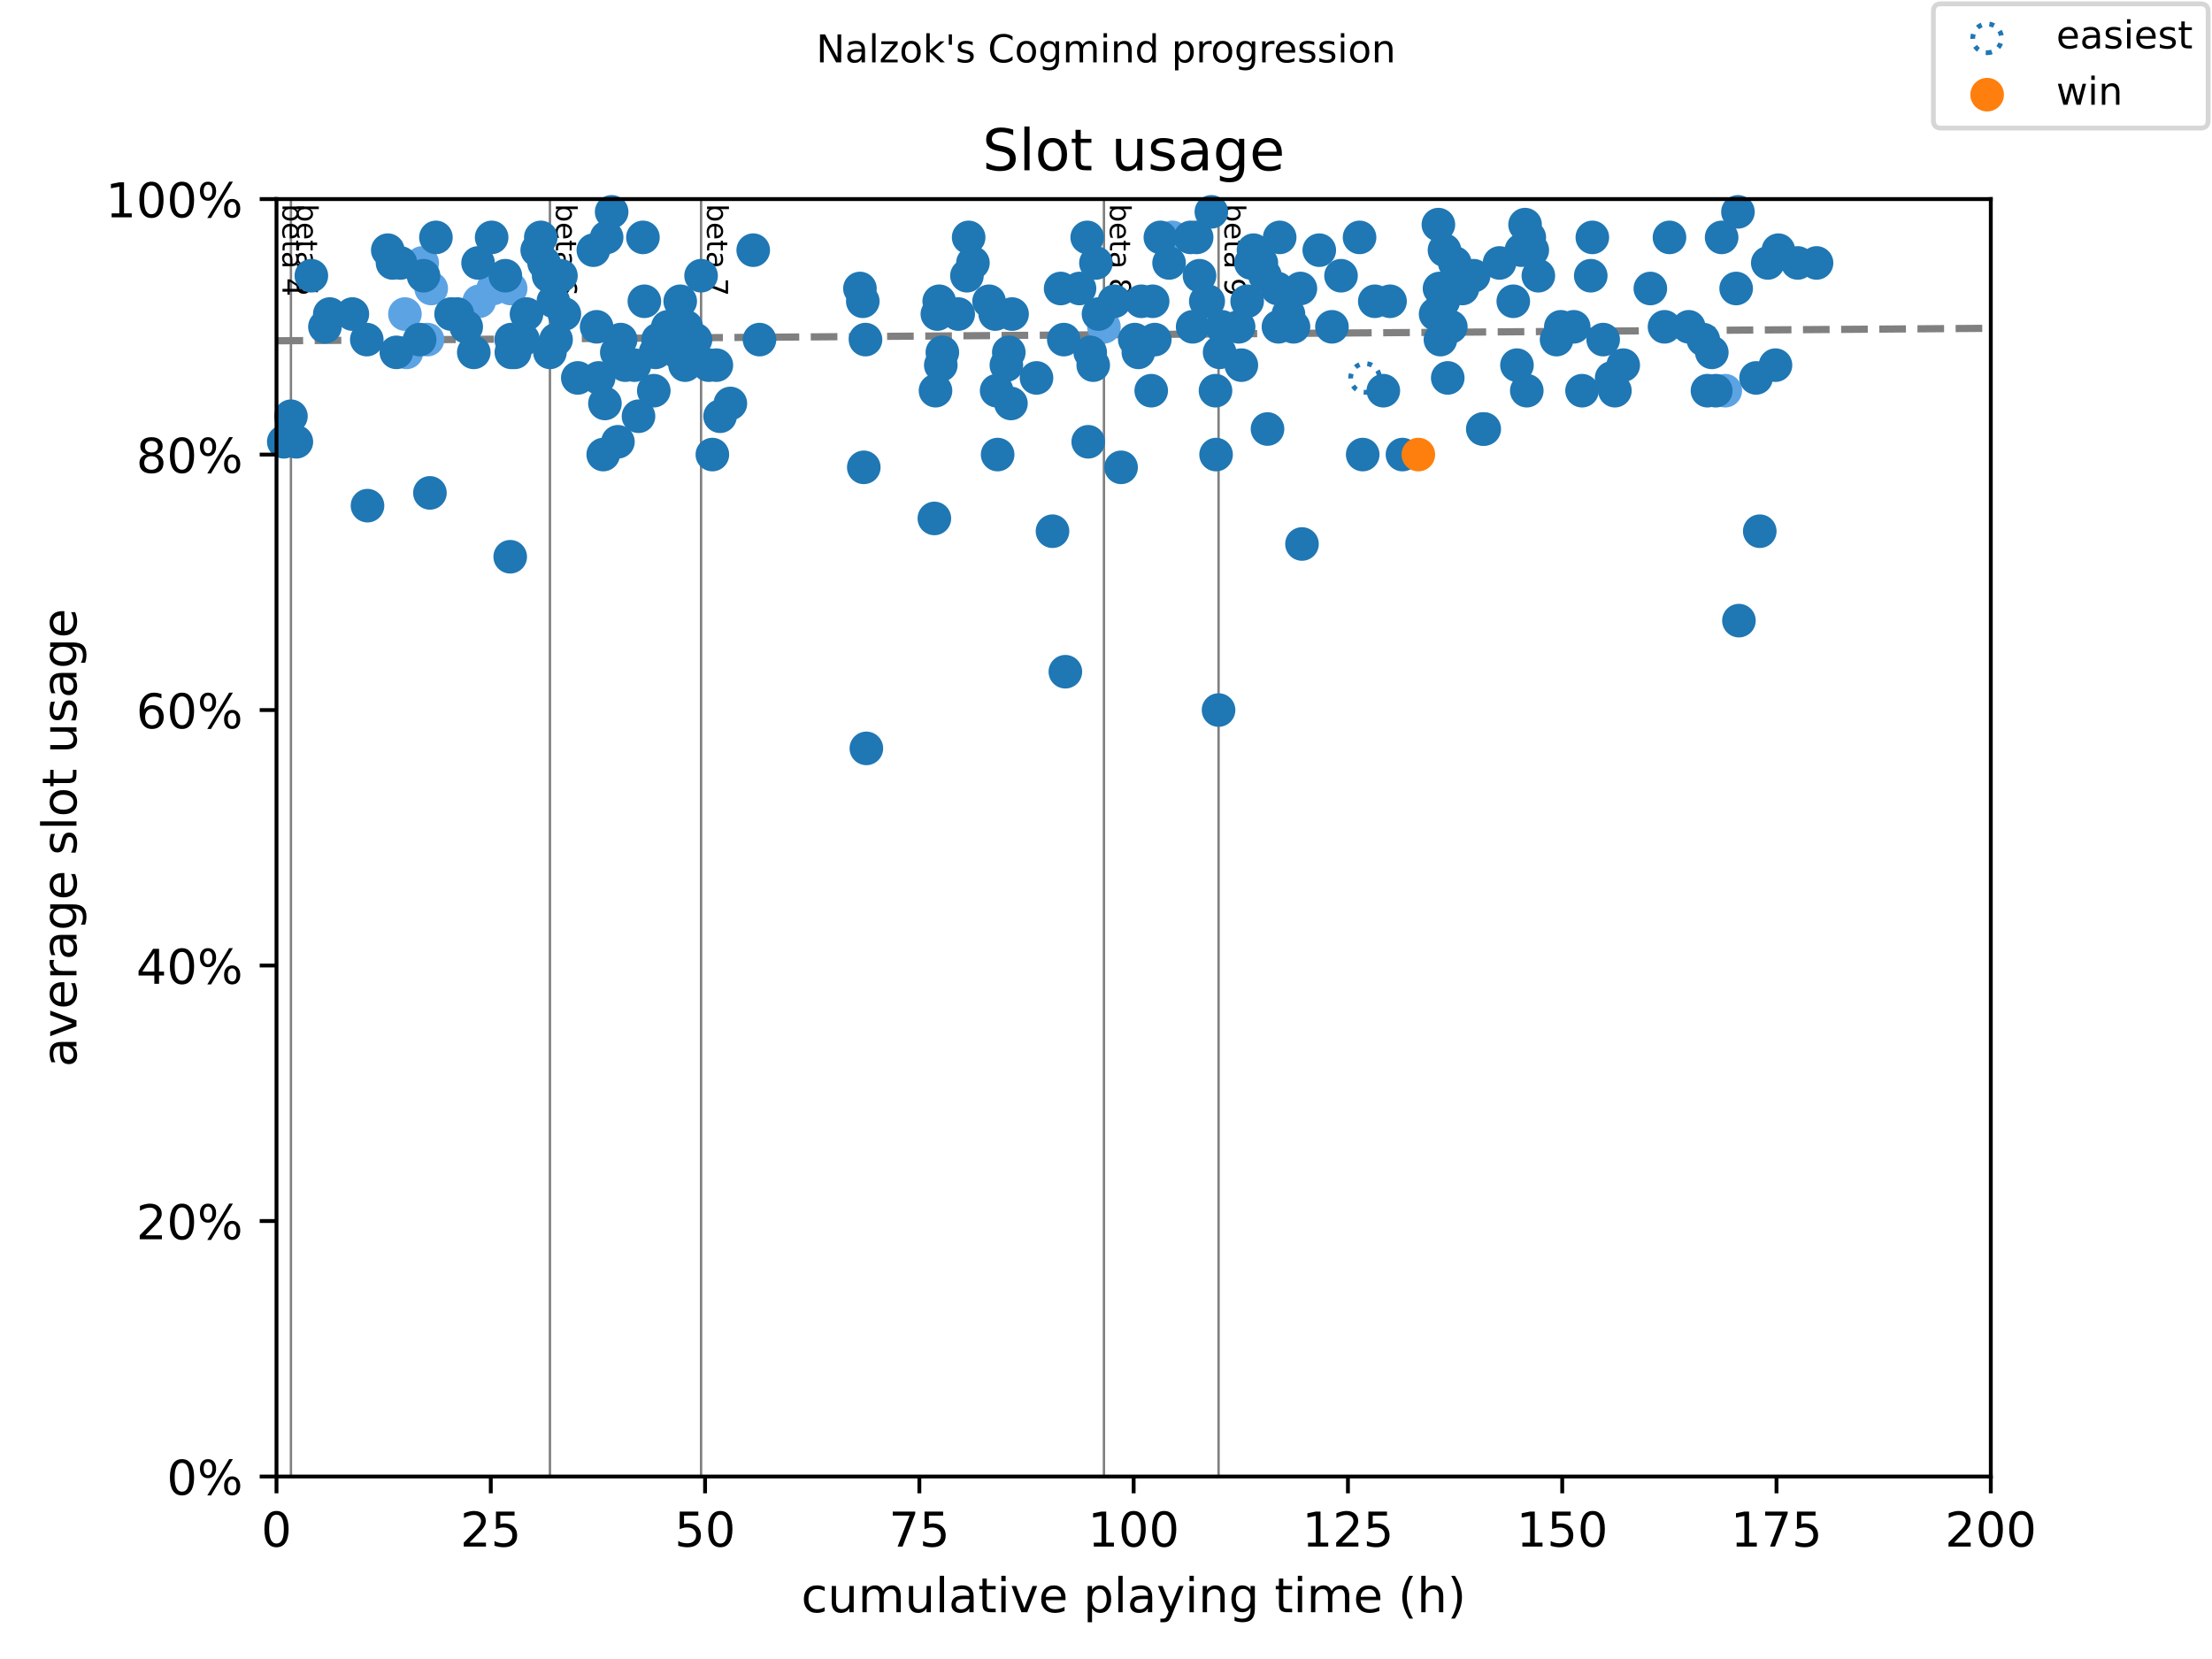 <?xml version="1.0" encoding="utf-8" standalone="no"?>
<!DOCTYPE svg PUBLIC "-//W3C//DTD SVG 1.1//EN"
  "http://www.w3.org/Graphics/SVG/1.1/DTD/svg11.dtd">
<!-- Created with matplotlib (https://matplotlib.org/) -->
<svg height="345.6pt" version="1.1" viewBox="0 0 460.8 345.6" width="460.8pt" xmlns="http://www.w3.org/2000/svg" xmlns:xlink="http://www.w3.org/1999/xlink">
 <defs>
  <style type="text/css">
*{stroke-linecap:butt;stroke-linejoin:round;}
  </style>
 </defs>
 <g id="figure_1">
  <g id="patch_1">
   <path d="M 0 345.6 
L 460.8 345.6 
L 460.8 0 
L 0 0 
z
" style="fill:#ffffff;"/>
  </g>
  <g id="axes_1">
   <g id="patch_2">
    <path d="M 57.6 307.584 
L 414.72 307.584 
L 414.72 41.472 
L 57.6 41.472 
z
" style="fill:#ffffff;"/>
   </g>
   <g id="line2d_1">
    <path clip-path="url(#p7ea31bd6dd)" d="M 57.6 70.995 
L 414.72 68.389 
" style="fill:none;stroke:#808080;stroke-dasharray:5.55,2.4;stroke-dashoffset:0;stroke-width:1.5;"/>
   </g>
   <g id="line2d_2">
    <path clip-path="url(#p7ea31bd6dd)" d="M 60.606 307.584 
L 60.606 41.472 
" style="fill:none;stroke:#808080;stroke-linecap:square;stroke-width:0.5;"/>
   </g>
   <g id="line2d_3">
    <path clip-path="url(#p7ea31bd6dd)" d="M 114.561 307.584 
L 114.561 41.472 
" style="fill:none;stroke:#808080;stroke-linecap:square;stroke-width:0.5;"/>
   </g>
   <g id="line2d_4">
    <path clip-path="url(#p7ea31bd6dd)" d="M 146.047 307.584 
L 146.047 41.472 
" style="fill:none;stroke:#808080;stroke-linecap:square;stroke-width:0.5;"/>
   </g>
   <g id="line2d_5">
    <path clip-path="url(#p7ea31bd6dd)" d="M 229.97 307.584 
L 229.97 41.472 
" style="fill:none;stroke:#808080;stroke-linecap:square;stroke-width:0.5;"/>
   </g>
   <g id="line2d_6">
    <path clip-path="url(#p7ea31bd6dd)" d="M 253.848 307.584 
L 253.848 41.472 
" style="fill:none;stroke:#808080;stroke-linecap:square;stroke-width:0.5;"/>
   </g>
   <g id="text_1">
    <!-- beta 4 -->
    <defs>
     <path d="M 48.688 27.297 
Q 48.688 37.203 44.609 42.844 
Q 40.531 48.484 33.406 48.484 
Q 26.266 48.484 22.188 42.844 
Q 18.109 37.203 18.109 27.297 
Q 18.109 17.391 22.188 11.75 
Q 26.266 6.109 33.406 6.109 
Q 40.531 6.109 44.609 11.75 
Q 48.688 17.391 48.688 27.297 
z
M 18.109 46.391 
Q 20.953 51.266 25.266 53.625 
Q 29.594 56 35.594 56 
Q 45.562 56 51.781 48.094 
Q 58.016 40.188 58.016 27.297 
Q 58.016 14.406 51.781 6.484 
Q 45.562 -1.422 35.594 -1.422 
Q 29.594 -1.422 25.266 0.953 
Q 20.953 3.328 18.109 8.203 
L 18.109 0 
L 9.078 0 
L 9.078 75.984 
L 18.109 75.984 
z
" id="DejaVuSans-98"/>
     <path d="M 56.203 29.594 
L 56.203 25.203 
L 14.891 25.203 
Q 15.484 15.922 20.484 11.062 
Q 25.484 6.203 34.422 6.203 
Q 39.594 6.203 44.453 7.469 
Q 49.312 8.734 54.109 11.281 
L 54.109 2.781 
Q 49.266 0.734 44.188 -0.344 
Q 39.109 -1.422 33.891 -1.422 
Q 20.797 -1.422 13.156 6.188 
Q 5.516 13.812 5.516 26.812 
Q 5.516 40.234 12.766 48.109 
Q 20.016 56 32.328 56 
Q 43.359 56 49.781 48.891 
Q 56.203 41.797 56.203 29.594 
z
M 47.219 32.234 
Q 47.125 39.594 43.094 43.984 
Q 39.062 48.391 32.422 48.391 
Q 24.906 48.391 20.391 44.141 
Q 15.875 39.891 15.188 32.172 
z
" id="DejaVuSans-101"/>
     <path d="M 18.312 70.219 
L 18.312 54.688 
L 36.812 54.688 
L 36.812 47.703 
L 18.312 47.703 
L 18.312 18.016 
Q 18.312 11.328 20.141 9.422 
Q 21.969 7.516 27.594 7.516 
L 36.812 7.516 
L 36.812 0 
L 27.594 0 
Q 17.188 0 13.234 3.875 
Q 9.281 7.766 9.281 18.016 
L 9.281 47.703 
L 2.688 47.703 
L 2.688 54.688 
L 9.281 54.688 
L 9.281 70.219 
z
" id="DejaVuSans-116"/>
     <path d="M 34.281 27.484 
Q 23.391 27.484 19.188 25 
Q 14.984 22.516 14.984 16.5 
Q 14.984 11.719 18.141 8.906 
Q 21.297 6.109 26.703 6.109 
Q 34.188 6.109 38.703 11.406 
Q 43.219 16.703 43.219 25.484 
L 43.219 27.484 
z
M 52.203 31.203 
L 52.203 0 
L 43.219 0 
L 43.219 8.297 
Q 40.141 3.328 35.547 0.953 
Q 30.953 -1.422 24.312 -1.422 
Q 15.922 -1.422 10.953 3.297 
Q 6 8.016 6 15.922 
Q 6 25.141 12.172 29.828 
Q 18.359 34.516 30.609 34.516 
L 43.219 34.516 
L 43.219 35.406 
Q 43.219 41.609 39.141 45 
Q 35.062 48.391 27.688 48.391 
Q 23 48.391 18.547 47.266 
Q 14.109 46.141 10.016 43.891 
L 10.016 52.203 
Q 14.938 54.109 19.578 55.047 
Q 24.219 56 28.609 56 
Q 40.484 56 46.344 49.844 
Q 52.203 43.703 52.203 31.203 
z
" id="DejaVuSans-97"/>
     <path id="DejaVuSans-32"/>
     <path d="M 37.797 64.312 
L 12.891 25.391 
L 37.797 25.391 
z
M 35.203 72.906 
L 47.609 72.906 
L 47.609 25.391 
L 58.016 25.391 
L 58.016 17.188 
L 47.609 17.188 
L 47.609 0 
L 37.797 0 
L 37.797 17.188 
L 4.891 17.188 
L 4.891 26.703 
z
" id="DejaVuSans-52"/>
    </defs>
    <g transform="translate(58.848 42.472)rotate(-270)scale(0.06 -0.06)">
     <use xlink:href="#DejaVuSans-98"/>
     <use x="63.477" xlink:href="#DejaVuSans-101"/>
     <use x="125" xlink:href="#DejaVuSans-116"/>
     <use x="164.209" xlink:href="#DejaVuSans-97"/>
     <use x="225.488" xlink:href="#DejaVuSans-32"/>
     <use x="257.275" xlink:href="#DejaVuSans-52"/>
    </g>
   </g>
   <g id="text_2">
    <!-- beta 5 -->
    <defs>
     <path d="M 10.797 72.906 
L 49.516 72.906 
L 49.516 64.594 
L 19.828 64.594 
L 19.828 46.734 
Q 21.969 47.469 24.109 47.828 
Q 26.266 48.188 28.422 48.188 
Q 40.625 48.188 47.75 41.5 
Q 54.891 34.812 54.891 23.391 
Q 54.891 11.625 47.562 5.094 
Q 40.234 -1.422 26.906 -1.422 
Q 22.312 -1.422 17.547 -0.641 
Q 12.797 0.141 7.719 1.703 
L 7.719 11.625 
Q 12.109 9.234 16.797 8.062 
Q 21.484 6.891 26.703 6.891 
Q 35.156 6.891 40.078 11.328 
Q 45.016 15.766 45.016 23.391 
Q 45.016 31 40.078 35.438 
Q 35.156 39.891 26.703 39.891 
Q 22.75 39.891 18.812 39.016 
Q 14.891 38.141 10.797 36.281 
z
" id="DejaVuSans-53"/>
    </defs>
    <g transform="translate(61.854 42.472)rotate(-270)scale(0.06 -0.06)">
     <use xlink:href="#DejaVuSans-98"/>
     <use x="63.477" xlink:href="#DejaVuSans-101"/>
     <use x="125" xlink:href="#DejaVuSans-116"/>
     <use x="164.209" xlink:href="#DejaVuSans-97"/>
     <use x="225.488" xlink:href="#DejaVuSans-32"/>
     <use x="257.275" xlink:href="#DejaVuSans-53"/>
    </g>
   </g>
   <g id="text_3">
    <!-- beta 6 -->
    <defs>
     <path d="M 33.016 40.375 
Q 26.375 40.375 22.484 35.828 
Q 18.609 31.297 18.609 23.391 
Q 18.609 15.531 22.484 10.953 
Q 26.375 6.391 33.016 6.391 
Q 39.656 6.391 43.531 10.953 
Q 47.406 15.531 47.406 23.391 
Q 47.406 31.297 43.531 35.828 
Q 39.656 40.375 33.016 40.375 
z
M 52.594 71.297 
L 52.594 62.312 
Q 48.875 64.062 45.094 64.984 
Q 41.312 65.922 37.594 65.922 
Q 27.828 65.922 22.672 59.328 
Q 17.531 52.734 16.797 39.406 
Q 19.672 43.656 24.016 45.922 
Q 28.375 48.188 33.594 48.188 
Q 44.578 48.188 50.953 41.516 
Q 57.328 34.859 57.328 23.391 
Q 57.328 12.156 50.688 5.359 
Q 44.047 -1.422 33.016 -1.422 
Q 20.359 -1.422 13.672 8.266 
Q 6.984 17.969 6.984 36.375 
Q 6.984 53.656 15.188 63.938 
Q 23.391 74.219 37.203 74.219 
Q 40.922 74.219 44.703 73.484 
Q 48.484 72.75 52.594 71.297 
z
" id="DejaVuSans-54"/>
    </defs>
    <g transform="translate(115.808 42.472)rotate(-270)scale(0.06 -0.06)">
     <use xlink:href="#DejaVuSans-98"/>
     <use x="63.477" xlink:href="#DejaVuSans-101"/>
     <use x="125" xlink:href="#DejaVuSans-116"/>
     <use x="164.209" xlink:href="#DejaVuSans-97"/>
     <use x="225.488" xlink:href="#DejaVuSans-32"/>
     <use x="257.275" xlink:href="#DejaVuSans-54"/>
    </g>
   </g>
   <g id="text_4">
    <!-- beta 7 -->
    <defs>
     <path d="M 8.203 72.906 
L 55.078 72.906 
L 55.078 68.703 
L 28.609 0 
L 18.312 0 
L 43.219 64.594 
L 8.203 64.594 
z
" id="DejaVuSans-55"/>
    </defs>
    <g transform="translate(147.295 42.472)rotate(-270)scale(0.06 -0.06)">
     <use xlink:href="#DejaVuSans-98"/>
     <use x="63.477" xlink:href="#DejaVuSans-101"/>
     <use x="125" xlink:href="#DejaVuSans-116"/>
     <use x="164.209" xlink:href="#DejaVuSans-97"/>
     <use x="225.488" xlink:href="#DejaVuSans-32"/>
     <use x="257.275" xlink:href="#DejaVuSans-55"/>
    </g>
   </g>
   <g id="text_5">
    <!-- beta 8 -->
    <defs>
     <path d="M 31.781 34.625 
Q 24.75 34.625 20.719 30.859 
Q 16.703 27.094 16.703 20.516 
Q 16.703 13.922 20.719 10.156 
Q 24.75 6.391 31.781 6.391 
Q 38.812 6.391 42.859 10.172 
Q 46.922 13.969 46.922 20.516 
Q 46.922 27.094 42.891 30.859 
Q 38.875 34.625 31.781 34.625 
z
M 21.922 38.812 
Q 15.578 40.375 12.031 44.719 
Q 8.5 49.078 8.5 55.328 
Q 8.5 64.062 14.719 69.141 
Q 20.953 74.219 31.781 74.219 
Q 42.672 74.219 48.875 69.141 
Q 55.078 64.062 55.078 55.328 
Q 55.078 49.078 51.531 44.719 
Q 48 40.375 41.703 38.812 
Q 48.828 37.156 52.797 32.312 
Q 56.781 27.484 56.781 20.516 
Q 56.781 9.906 50.312 4.234 
Q 43.844 -1.422 31.781 -1.422 
Q 19.734 -1.422 13.25 4.234 
Q 6.781 9.906 6.781 20.516 
Q 6.781 27.484 10.781 32.312 
Q 14.797 37.156 21.922 38.812 
z
M 18.312 54.391 
Q 18.312 48.734 21.844 45.562 
Q 25.391 42.391 31.781 42.391 
Q 38.141 42.391 41.719 45.562 
Q 45.312 48.734 45.312 54.391 
Q 45.312 60.062 41.719 63.234 
Q 38.141 66.406 31.781 66.406 
Q 25.391 66.406 21.844 63.234 
Q 18.312 60.062 18.312 54.391 
z
" id="DejaVuSans-56"/>
    </defs>
    <g transform="translate(231.218 42.472)rotate(-270)scale(0.06 -0.06)">
     <use xlink:href="#DejaVuSans-98"/>
     <use x="63.477" xlink:href="#DejaVuSans-101"/>
     <use x="125" xlink:href="#DejaVuSans-116"/>
     <use x="164.209" xlink:href="#DejaVuSans-97"/>
     <use x="225.488" xlink:href="#DejaVuSans-32"/>
     <use x="257.275" xlink:href="#DejaVuSans-56"/>
    </g>
   </g>
   <g id="text_6">
    <!-- beta 9 -->
    <defs>
     <path d="M 10.984 1.516 
L 10.984 10.5 
Q 14.703 8.734 18.5 7.812 
Q 22.312 6.891 25.984 6.891 
Q 35.75 6.891 40.891 13.453 
Q 46.047 20.016 46.781 33.406 
Q 43.953 29.203 39.594 26.953 
Q 35.25 24.703 29.984 24.703 
Q 19.047 24.703 12.672 31.312 
Q 6.297 37.938 6.297 49.422 
Q 6.297 60.641 12.938 67.422 
Q 19.578 74.219 30.609 74.219 
Q 43.266 74.219 49.922 64.516 
Q 56.594 54.828 56.594 36.375 
Q 56.594 19.141 48.406 8.859 
Q 40.234 -1.422 26.422 -1.422 
Q 22.703 -1.422 18.891 -0.688 
Q 15.094 0.047 10.984 1.516 
z
M 30.609 32.422 
Q 37.25 32.422 41.125 36.953 
Q 45.016 41.5 45.016 49.422 
Q 45.016 57.281 41.125 61.844 
Q 37.25 66.406 30.609 66.406 
Q 23.969 66.406 20.094 61.844 
Q 16.219 57.281 16.219 49.422 
Q 16.219 41.5 20.094 36.953 
Q 23.969 32.422 30.609 32.422 
z
" id="DejaVuSans-57"/>
    </defs>
    <g transform="translate(255.096 42.472)rotate(-270)scale(0.06 -0.06)">
     <use xlink:href="#DejaVuSans-98"/>
     <use x="63.477" xlink:href="#DejaVuSans-101"/>
     <use x="125" xlink:href="#DejaVuSans-116"/>
     <use x="164.209" xlink:href="#DejaVuSans-97"/>
     <use x="225.488" xlink:href="#DejaVuSans-32"/>
     <use x="257.275" xlink:href="#DejaVuSans-57"/>
    </g>
   </g>
   <g id="PathCollection_1">
    <path d="M 284.371 81.728 
C 285.167 81.728 285.93 81.412 286.493 80.849 
C 287.055 80.286 287.371 79.523 287.371 78.728 
C 287.371 77.932 287.055 77.169 286.493 76.606 
C 285.93 76.044 285.167 75.728 284.371 75.728 
C 283.576 75.728 282.812 76.044 282.25 76.606 
C 281.687 77.169 281.371 77.932 281.371 78.728 
C 281.371 79.523 281.687 80.286 282.25 80.849 
C 282.812 81.412 283.576 81.728 284.371 81.728 
z
" style="fill:none;stroke:#1f77b4;stroke-dasharray:1,1.65;stroke-dashoffset:0;"/>
   </g>
   <g id="PathCollection_2">
    <defs>
     <path d="M 0 3 
C 0.796 3 1.559 2.684 2.121 2.121 
C 2.684 1.559 3 0.796 3 0 
C 3 -0.796 2.684 -1.559 2.121 -2.121 
C 1.559 -2.684 0.796 -3 0 -3 
C -0.796 -3 -1.559 -2.684 -2.121 -2.121 
C -2.684 -1.559 -3 -0.796 -3 0 
C -3 0.796 -2.684 1.559 -2.121 2.121 
C -1.559 2.684 -0.796 3 0 3 
z
" id="mca244697d6" style="stroke:#5ca3e4;"/>
    </defs>
    <g>
     <use style="fill:#5ca3e4;stroke:#5ca3e4;" x="84.354" xlink:href="#mca244697d6" y="65.422"/>
     <use style="fill:#5ca3e4;stroke:#5ca3e4;" x="84.682" xlink:href="#mca244697d6" y="73.405"/>
     <use style="fill:#5ca3e4;stroke:#5ca3e4;" x="87.955" xlink:href="#mca244697d6" y="54.778"/>
     <use style="fill:#5ca3e4;stroke:#5ca3e4;" x="89.056" xlink:href="#mca244697d6" y="70.744"/>
     <use style="fill:#5ca3e4;stroke:#5ca3e4;" x="89.83" xlink:href="#mca244697d6" y="60.1"/>
     <use style="fill:#5ca3e4;stroke:#5ca3e4;" x="99.829" xlink:href="#mca244697d6" y="62.761"/>
     <use style="fill:#5ca3e4;stroke:#5ca3e4;" x="102.746" xlink:href="#mca244697d6" y="60.1"/>
     <use style="fill:#5ca3e4;stroke:#5ca3e4;" x="106.377" xlink:href="#mca244697d6" y="60.1"/>
     <use style="fill:#5ca3e4;stroke:#5ca3e4;" x="229.97" xlink:href="#mca244697d6" y="68.083"/>
     <use style="fill:#5ca3e4;stroke:#5ca3e4;" x="244.225" xlink:href="#mca244697d6" y="49.455"/>
     <use style="fill:#5ca3e4;stroke:#5ca3e4;" x="359.399" xlink:href="#mca244697d6" y="81.389"/>
    </g>
   </g>
   <g id="PathCollection_3">
    <defs>
     <path d="M 0 3 
C 0.796 3 1.559 2.684 2.121 2.121 
C 2.684 1.559 3 0.796 3 0 
C 3 -0.796 2.684 -1.559 2.121 -2.121 
C 1.559 -2.684 0.796 -3 0 -3 
C -0.796 -3 -1.559 -2.684 -2.121 -2.121 
C -2.684 -1.559 -3 -0.796 -3 0 
C -3 0.796 -2.684 1.559 -2.121 2.121 
C -1.559 2.684 -0.796 3 0 3 
z
" id="m0111066c1a" style="stroke:#1f77b4;"/>
    </defs>
    <g>
     <use style="fill:#1f77b4;stroke:#1f77b4;" x="59.118" xlink:href="#m0111066c1a" y="92.033"/>
     <use style="fill:#1f77b4;stroke:#1f77b4;" x="60.606" xlink:href="#m0111066c1a" y="86.711"/>
     <use style="fill:#1f77b4;stroke:#1f77b4;" x="61.737" xlink:href="#m0111066c1a" y="92.033"/>
     <use style="fill:#1f77b4;stroke:#1f77b4;" x="64.861" xlink:href="#m0111066c1a" y="57.439"/>
     <use style="fill:#1f77b4;stroke:#1f77b4;" x="67.689" xlink:href="#m0111066c1a" y="68.083"/>
     <use style="fill:#1f77b4;stroke:#1f77b4;" x="68.7" xlink:href="#m0111066c1a" y="65.422"/>
     <use style="fill:#1f77b4;stroke:#1f77b4;" x="73.403" xlink:href="#m0111066c1a" y="65.422"/>
     <use style="fill:#1f77b4;stroke:#1f77b4;" x="76.408" xlink:href="#m0111066c1a" y="70.744"/>
     <use style="fill:#1f77b4;stroke:#1f77b4;" x="76.557" xlink:href="#m0111066c1a" y="105.339"/>
     <use style="fill:#1f77b4;stroke:#1f77b4;" x="80.783" xlink:href="#m0111066c1a" y="52.116"/>
     <use style="fill:#1f77b4;stroke:#1f77b4;" x="81.765" xlink:href="#m0111066c1a" y="54.778"/>
     <use style="fill:#1f77b4;stroke:#1f77b4;" x="82.569" xlink:href="#m0111066c1a" y="73.405"/>
     <use style="fill:#1f77b4;stroke:#1f77b4;" x="83.432" xlink:href="#m0111066c1a" y="54.778"/>
     <use style="fill:#1f77b4;stroke:#1f77b4;" x="87.42" xlink:href="#m0111066c1a" y="70.744"/>
     <use style="fill:#1f77b4;stroke:#1f77b4;" x="88.223" xlink:href="#m0111066c1a" y="57.439"/>
     <use style="fill:#1f77b4;stroke:#1f77b4;" x="89.562" xlink:href="#m0111066c1a" y="102.678"/>
     <use style="fill:#1f77b4;stroke:#1f77b4;" x="90.812" xlink:href="#m0111066c1a" y="49.455"/>
     <use style="fill:#1f77b4;stroke:#1f77b4;" x="93.967" xlink:href="#m0111066c1a" y="65.422"/>
     <use style="fill:#1f77b4;stroke:#1f77b4;" x="95.276" xlink:href="#m0111066c1a" y="65.422"/>
     <use style="fill:#1f77b4;stroke:#1f77b4;" x="97.121" xlink:href="#m0111066c1a" y="68.083"/>
     <use style="fill:#1f77b4;stroke:#1f77b4;" x="98.699" xlink:href="#m0111066c1a" y="73.405"/>
     <use style="fill:#1f77b4;stroke:#1f77b4;" x="99.591" xlink:href="#m0111066c1a" y="54.778"/>
     <use style="fill:#1f77b4;stroke:#1f77b4;" x="102.419" xlink:href="#m0111066c1a" y="49.455"/>
     <use style="fill:#1f77b4;stroke:#1f77b4;" x="105.276" xlink:href="#m0111066c1a" y="57.439"/>
     <use style="fill:#1f77b4;stroke:#1f77b4;" x="106.287" xlink:href="#m0111066c1a" y="115.983"/>
     <use style="fill:#1f77b4;stroke:#1f77b4;" x="106.496" xlink:href="#m0111066c1a" y="70.744"/>
     <use style="fill:#1f77b4;stroke:#1f77b4;" x="106.525" xlink:href="#m0111066c1a" y="73.405"/>
     <use style="fill:#1f77b4;stroke:#1f77b4;" x="106.853" xlink:href="#m0111066c1a" y="70.744"/>
     <use style="fill:#1f77b4;stroke:#1f77b4;" x="107.21" xlink:href="#m0111066c1a" y="73.405"/>
     <use style="fill:#1f77b4;stroke:#1f77b4;" x="108.966" xlink:href="#m0111066c1a" y="70.744"/>
     <use style="fill:#1f77b4;stroke:#1f77b4;" x="109.68" xlink:href="#m0111066c1a" y="65.422"/>
     <use style="fill:#1f77b4;stroke:#1f77b4;" x="111.912" xlink:href="#m0111066c1a" y="52.116"/>
     <use style="fill:#1f77b4;stroke:#1f77b4;" x="112.656" xlink:href="#m0111066c1a" y="49.455"/>
     <use style="fill:#1f77b4;stroke:#1f77b4;" x="113.34" xlink:href="#m0111066c1a" y="54.778"/>
     <use style="fill:#1f77b4;stroke:#1f77b4;" x="114.293" xlink:href="#m0111066c1a" y="57.439"/>
     <use style="fill:#1f77b4;stroke:#1f77b4;" x="114.561" xlink:href="#m0111066c1a" y="73.405"/>
     <use style="fill:#1f77b4;stroke:#1f77b4;" x="115.275" xlink:href="#m0111066c1a" y="62.761"/>
     <use style="fill:#1f77b4;stroke:#1f77b4;" x="115.84" xlink:href="#m0111066c1a" y="70.744"/>
     <use style="fill:#1f77b4;stroke:#1f77b4;" x="116.852" xlink:href="#m0111066c1a" y="57.439"/>
     <use style="fill:#1f77b4;stroke:#1f77b4;" x="117.566" xlink:href="#m0111066c1a" y="65.422"/>
     <use style="fill:#1f77b4;stroke:#1f77b4;" x="120.364" xlink:href="#m0111066c1a" y="78.728"/>
     <use style="fill:#1f77b4;stroke:#1f77b4;" x="123.608" xlink:href="#m0111066c1a" y="52.116"/>
     <use style="fill:#1f77b4;stroke:#1f77b4;" x="124.292" xlink:href="#m0111066c1a" y="68.083"/>
     <use style="fill:#1f77b4;stroke:#1f77b4;" x="124.709" xlink:href="#m0111066c1a" y="78.728"/>
     <use style="fill:#1f77b4;stroke:#1f77b4;" x="125.661" xlink:href="#m0111066c1a" y="94.694"/>
     <use style="fill:#1f77b4;stroke:#1f77b4;" x="126.018" xlink:href="#m0111066c1a" y="84.05"/>
     <use style="fill:#1f77b4;stroke:#1f77b4;" x="126.375" xlink:href="#m0111066c1a" y="49.455"/>
     <use style="fill:#1f77b4;stroke:#1f77b4;" x="127.417" xlink:href="#m0111066c1a" y="44.133"/>
     <use style="fill:#1f77b4;stroke:#1f77b4;" x="128.488" xlink:href="#m0111066c1a" y="73.405"/>
     <use style="fill:#1f77b4;stroke:#1f77b4;" x="128.726" xlink:href="#m0111066c1a" y="92.033"/>
     <use style="fill:#1f77b4;stroke:#1f77b4;" x="129.292" xlink:href="#m0111066c1a" y="70.744"/>
     <use style="fill:#1f77b4;stroke:#1f77b4;" x="130.244" xlink:href="#m0111066c1a" y="76.067"/>
     <use style="fill:#1f77b4;stroke:#1f77b4;" x="132.179" xlink:href="#m0111066c1a" y="76.067"/>
     <use style="fill:#1f77b4;stroke:#1f77b4;" x="133.012" xlink:href="#m0111066c1a" y="86.711"/>
     <use style="fill:#1f77b4;stroke:#1f77b4;" x="133.934" xlink:href="#m0111066c1a" y="49.455"/>
     <use style="fill:#1f77b4;stroke:#1f77b4;" x="134.232" xlink:href="#m0111066c1a" y="62.761"/>
     <use style="fill:#1f77b4;stroke:#1f77b4;" x="136.196" xlink:href="#m0111066c1a" y="81.389"/>
     <use style="fill:#1f77b4;stroke:#1f77b4;" x="136.553" xlink:href="#m0111066c1a" y="73.405"/>
     <use style="fill:#1f77b4;stroke:#1f77b4;" x="137.089" xlink:href="#m0111066c1a" y="70.744"/>
     <use style="fill:#1f77b4;stroke:#1f77b4;" x="139.113" xlink:href="#m0111066c1a" y="68.083"/>
     <use style="fill:#1f77b4;stroke:#1f77b4;" x="140.244" xlink:href="#m0111066c1a" y="68.083"/>
     <use style="fill:#1f77b4;stroke:#1f77b4;" x="141.196" xlink:href="#m0111066c1a" y="73.405"/>
     <use style="fill:#1f77b4;stroke:#1f77b4;" x="141.702" xlink:href="#m0111066c1a" y="62.761"/>
     <use style="fill:#1f77b4;stroke:#1f77b4;" x="142.714" xlink:href="#m0111066c1a" y="76.067"/>
     <use style="fill:#1f77b4;stroke:#1f77b4;" x="142.952" xlink:href="#m0111066c1a" y="68.083"/>
     <use style="fill:#1f77b4;stroke:#1f77b4;" x="144.886" xlink:href="#m0111066c1a" y="70.744"/>
     <use style="fill:#1f77b4;stroke:#1f77b4;" x="146.047" xlink:href="#m0111066c1a" y="57.439"/>
     <use style="fill:#1f77b4;stroke:#1f77b4;" x="147.624" xlink:href="#m0111066c1a" y="76.067"/>
     <use style="fill:#1f77b4;stroke:#1f77b4;" x="148.398" xlink:href="#m0111066c1a" y="94.694"/>
     <use style="fill:#1f77b4;stroke:#1f77b4;" x="149.231" xlink:href="#m0111066c1a" y="76.067"/>
     <use style="fill:#1f77b4;stroke:#1f77b4;" x="150.005" xlink:href="#m0111066c1a" y="86.711"/>
     <use style="fill:#1f77b4;stroke:#1f77b4;" x="152.148" xlink:href="#m0111066c1a" y="84.05"/>
     <use style="fill:#1f77b4;stroke:#1f77b4;" x="156.909" xlink:href="#m0111066c1a" y="52.116"/>
     <use style="fill:#1f77b4;stroke:#1f77b4;" x="158.219" xlink:href="#m0111066c1a" y="70.744"/>
     <use style="fill:#1f77b4;stroke:#1f77b4;" x="179.14" xlink:href="#m0111066c1a" y="60.1"/>
     <use style="fill:#1f77b4;stroke:#1f77b4;" x="179.735" xlink:href="#m0111066c1a" y="62.761"/>
     <use style="fill:#1f77b4;stroke:#1f77b4;" x="179.943" xlink:href="#m0111066c1a" y="97.356"/>
     <use style="fill:#1f77b4;stroke:#1f77b4;" x="180.3" xlink:href="#m0111066c1a" y="70.744"/>
     <use style="fill:#1f77b4;stroke:#1f77b4;" x="180.479" xlink:href="#m0111066c1a" y="155.9"/>
     <use style="fill:#1f77b4;stroke:#1f77b4;" x="194.645" xlink:href="#m0111066c1a" y="108"/>
     <use style="fill:#1f77b4;stroke:#1f77b4;" x="194.883" xlink:href="#m0111066c1a" y="81.389"/>
     <use style="fill:#1f77b4;stroke:#1f77b4;" x="195.27" xlink:href="#m0111066c1a" y="65.422"/>
     <use style="fill:#1f77b4;stroke:#1f77b4;" x="195.657" xlink:href="#m0111066c1a" y="62.761"/>
     <use style="fill:#1f77b4;stroke:#1f77b4;" x="195.984" xlink:href="#m0111066c1a" y="76.067"/>
     <use style="fill:#1f77b4;stroke:#1f77b4;" x="196.311" xlink:href="#m0111066c1a" y="73.405"/>
     <use style="fill:#1f77b4;stroke:#1f77b4;" x="199.615" xlink:href="#m0111066c1a" y="65.422"/>
     <use style="fill:#1f77b4;stroke:#1f77b4;" x="201.43" xlink:href="#m0111066c1a" y="57.439"/>
     <use style="fill:#1f77b4;stroke:#1f77b4;" x="201.787" xlink:href="#m0111066c1a" y="49.455"/>
     <use style="fill:#1f77b4;stroke:#1f77b4;" x="202.68" xlink:href="#m0111066c1a" y="54.778"/>
     <use style="fill:#1f77b4;stroke:#1f77b4;" x="206.043" xlink:href="#m0111066c1a" y="62.761"/>
     <use style="fill:#1f77b4;stroke:#1f77b4;" x="207.323" xlink:href="#m0111066c1a" y="65.422"/>
     <use style="fill:#1f77b4;stroke:#1f77b4;" x="207.62" xlink:href="#m0111066c1a" y="81.389"/>
     <use style="fill:#1f77b4;stroke:#1f77b4;" x="207.828" xlink:href="#m0111066c1a" y="94.694"/>
     <use style="fill:#1f77b4;stroke:#1f77b4;" x="209.644" xlink:href="#m0111066c1a" y="76.067"/>
     <use style="fill:#1f77b4;stroke:#1f77b4;" x="210.15" xlink:href="#m0111066c1a" y="73.405"/>
     <use style="fill:#1f77b4;stroke:#1f77b4;" x="210.596" xlink:href="#m0111066c1a" y="84.05"/>
     <use style="fill:#1f77b4;stroke:#1f77b4;" x="210.834" xlink:href="#m0111066c1a" y="65.422"/>
     <use style="fill:#1f77b4;stroke:#1f77b4;" x="215.923" xlink:href="#m0111066c1a" y="78.728"/>
     <use style="fill:#1f77b4;stroke:#1f77b4;" x="219.256" xlink:href="#m0111066c1a" y="110.661"/>
     <use style="fill:#1f77b4;stroke:#1f77b4;" x="220.953" xlink:href="#m0111066c1a" y="60.1"/>
     <use style="fill:#1f77b4;stroke:#1f77b4;" x="221.607" xlink:href="#m0111066c1a" y="70.744"/>
     <use style="fill:#1f77b4;stroke:#1f77b4;" x="221.935" xlink:href="#m0111066c1a" y="139.933"/>
     <use style="fill:#1f77b4;stroke:#1f77b4;" x="224.881" xlink:href="#m0111066c1a" y="60.1"/>
     <use style="fill:#1f77b4;stroke:#1f77b4;" x="226.488" xlink:href="#m0111066c1a" y="49.455"/>
     <use style="fill:#1f77b4;stroke:#1f77b4;" x="226.696" xlink:href="#m0111066c1a" y="92.033"/>
     <use style="fill:#1f77b4;stroke:#1f77b4;" x="227.113" xlink:href="#m0111066c1a" y="73.405"/>
     <use style="fill:#1f77b4;stroke:#1f77b4;" x="227.738" xlink:href="#m0111066c1a" y="76.067"/>
     <use style="fill:#1f77b4;stroke:#1f77b4;" x="228.303" xlink:href="#m0111066c1a" y="54.778"/>
     <use style="fill:#1f77b4;stroke:#1f77b4;" x="228.839" xlink:href="#m0111066c1a" y="65.422"/>
     <use style="fill:#1f77b4;stroke:#1f77b4;" x="232.142" xlink:href="#m0111066c1a" y="62.761"/>
     <use style="fill:#1f77b4;stroke:#1f77b4;" x="233.541" xlink:href="#m0111066c1a" y="97.356"/>
     <use style="fill:#1f77b4;stroke:#1f77b4;" x="236.398" xlink:href="#m0111066c1a" y="70.744"/>
     <use style="fill:#1f77b4;stroke:#1f77b4;" x="237.142" xlink:href="#m0111066c1a" y="73.405"/>
     <use style="fill:#1f77b4;stroke:#1f77b4;" x="237.767" xlink:href="#m0111066c1a" y="62.761"/>
     <use style="fill:#1f77b4;stroke:#1f77b4;" x="239.82" xlink:href="#m0111066c1a" y="81.389"/>
     <use style="fill:#1f77b4;stroke:#1f77b4;" x="240.118" xlink:href="#m0111066c1a" y="62.761"/>
     <use style="fill:#1f77b4;stroke:#1f77b4;" x="240.564" xlink:href="#m0111066c1a" y="70.744"/>
     <use style="fill:#1f77b4;stroke:#1f77b4;" x="241.725" xlink:href="#m0111066c1a" y="49.455"/>
     <use style="fill:#1f77b4;stroke:#1f77b4;" x="243.54" xlink:href="#m0111066c1a" y="54.778"/>
     <use style="fill:#1f77b4;stroke:#1f77b4;" x="248.004" xlink:href="#m0111066c1a" y="49.455"/>
     <use style="fill:#1f77b4;stroke:#1f77b4;" x="248.451" xlink:href="#m0111066c1a" y="68.083"/>
     <use style="fill:#1f77b4;stroke:#1f77b4;" x="249.284" xlink:href="#m0111066c1a" y="49.455"/>
     <use style="fill:#1f77b4;stroke:#1f77b4;" x="249.879" xlink:href="#m0111066c1a" y="57.439"/>
     <use style="fill:#1f77b4;stroke:#1f77b4;" x="251.189" xlink:href="#m0111066c1a" y="62.761"/>
     <use style="fill:#1f77b4;stroke:#1f77b4;" x="251.695" xlink:href="#m0111066c1a" y="62.761"/>
     <use style="fill:#1f77b4;stroke:#1f77b4;" x="252.349" xlink:href="#m0111066c1a" y="44.133"/>
     <use style="fill:#1f77b4;stroke:#1f77b4;" x="253.212" xlink:href="#m0111066c1a" y="81.389"/>
     <use style="fill:#1f77b4;stroke:#1f77b4;" x="253.332" xlink:href="#m0111066c1a" y="94.694"/>
     <use style="fill:#1f77b4;stroke:#1f77b4;" x="253.848" xlink:href="#m0111066c1a" y="147.917"/>
     <use style="fill:#1f77b4;stroke:#1f77b4;" x="254.069" xlink:href="#m0111066c1a" y="73.405"/>
     <use style="fill:#1f77b4;stroke:#1f77b4;" x="254.561" xlink:href="#m0111066c1a" y="68.083"/>
     <use style="fill:#1f77b4;stroke:#1f77b4;" x="258.029" xlink:href="#m0111066c1a" y="68.083"/>
     <use style="fill:#1f77b4;stroke:#1f77b4;" x="258.597" xlink:href="#m0111066c1a" y="76.067"/>
     <use style="fill:#1f77b4;stroke:#1f77b4;" x="259.807" xlink:href="#m0111066c1a" y="62.761"/>
     <use style="fill:#1f77b4;stroke:#1f77b4;" x="260.58" xlink:href="#m0111066c1a" y="54.778"/>
     <use style="fill:#1f77b4;stroke:#1f77b4;" x="261.13" xlink:href="#m0111066c1a" y="52.116"/>
     <use style="fill:#1f77b4;stroke:#1f77b4;" x="262.768" xlink:href="#m0111066c1a" y="54.778"/>
     <use style="fill:#1f77b4;stroke:#1f77b4;" x="263.526" xlink:href="#m0111066c1a" y="57.439"/>
     <use style="fill:#1f77b4;stroke:#1f77b4;" x="264.045" xlink:href="#m0111066c1a" y="89.372"/>
     <use style="fill:#1f77b4;stroke:#1f77b4;" x="266.111" xlink:href="#m0111066c1a" y="60.1"/>
     <use style="fill:#1f77b4;stroke:#1f77b4;" x="266.325" xlink:href="#m0111066c1a" y="68.083"/>
     <use style="fill:#1f77b4;stroke:#1f77b4;" x="266.582" xlink:href="#m0111066c1a" y="49.455"/>
     <use style="fill:#1f77b4;stroke:#1f77b4;" x="268.41" xlink:href="#m0111066c1a" y="65.422"/>
     <use style="fill:#1f77b4;stroke:#1f77b4;" x="269.46" xlink:href="#m0111066c1a" y="68.083"/>
     <use style="fill:#1f77b4;stroke:#1f77b4;" x="270.898" xlink:href="#m0111066c1a" y="60.1"/>
     <use style="fill:#1f77b4;stroke:#1f77b4;" x="271.227" xlink:href="#m0111066c1a" y="113.322"/>
     <use style="fill:#1f77b4;stroke:#1f77b4;" x="274.828" xlink:href="#m0111066c1a" y="52.116"/>
     <use style="fill:#1f77b4;stroke:#1f77b4;" x="277.468" xlink:href="#m0111066c1a" y="68.083"/>
     <use style="fill:#1f77b4;stroke:#1f77b4;" x="279.36" xlink:href="#m0111066c1a" y="57.439"/>
     <use style="fill:#1f77b4;stroke:#1f77b4;" x="283.22" xlink:href="#m0111066c1a" y="49.455"/>
     <use style="fill:#1f77b4;stroke:#1f77b4;" x="283.875" xlink:href="#m0111066c1a" y="94.694"/>
     <use style="fill:#1f77b4;stroke:#1f77b4;" x="286.395" xlink:href="#m0111066c1a" y="62.761"/>
     <use style="fill:#1f77b4;stroke:#1f77b4;" x="288.173" xlink:href="#m0111066c1a" y="81.389"/>
     <use style="fill:#1f77b4;stroke:#1f77b4;" x="289.57" xlink:href="#m0111066c1a" y="62.761"/>
     <use style="fill:#1f77b4;stroke:#1f77b4;" x="292.161" xlink:href="#m0111066c1a" y="94.694"/>
     <use style="fill:#1f77b4;stroke:#1f77b4;" x="299.064" xlink:href="#m0111066c1a" y="65.422"/>
     <use style="fill:#1f77b4;stroke:#1f77b4;" x="299.643" xlink:href="#m0111066c1a" y="46.794"/>
     <use style="fill:#1f77b4;stroke:#1f77b4;" x="299.878" xlink:href="#m0111066c1a" y="60.1"/>
     <use style="fill:#1f77b4;stroke:#1f77b4;" x="300.068" xlink:href="#m0111066c1a" y="70.744"/>
     <use style="fill:#1f77b4;stroke:#1f77b4;" x="300.668" xlink:href="#m0111066c1a" y="62.761"/>
     <use style="fill:#1f77b4;stroke:#1f77b4;" x="300.913" xlink:href="#m0111066c1a" y="52.116"/>
     <use style="fill:#1f77b4;stroke:#1f77b4;" x="301.446" xlink:href="#m0111066c1a" y="60.1"/>
     <use style="fill:#1f77b4;stroke:#1f77b4;" x="301.59" xlink:href="#m0111066c1a" y="78.728"/>
     <use style="fill:#1f77b4;stroke:#1f77b4;" x="302.234" xlink:href="#m0111066c1a" y="68.083"/>
     <use style="fill:#1f77b4;stroke:#1f77b4;" x="302.723" xlink:href="#m0111066c1a" y="60.1"/>
     <use style="fill:#1f77b4;stroke:#1f77b4;" x="303.061" xlink:href="#m0111066c1a" y="54.778"/>
     <use style="fill:#1f77b4;stroke:#1f77b4;" x="304.648" xlink:href="#m0111066c1a" y="60.1"/>
     <use style="fill:#1f77b4;stroke:#1f77b4;" x="306.988" xlink:href="#m0111066c1a" y="57.439"/>
     <use style="fill:#1f77b4;stroke:#1f77b4;" x="308.892" xlink:href="#m0111066c1a" y="89.372"/>
     <use style="fill:#1f77b4;stroke:#1f77b4;" x="309.194" xlink:href="#m0111066c1a" y="89.372"/>
     <use style="fill:#1f77b4;stroke:#1f77b4;" x="312.381" xlink:href="#m0111066c1a" y="54.778"/>
     <use style="fill:#1f77b4;stroke:#1f77b4;" x="315.243" xlink:href="#m0111066c1a" y="62.761"/>
     <use style="fill:#1f77b4;stroke:#1f77b4;" x="316.011" xlink:href="#m0111066c1a" y="76.067"/>
     <use style="fill:#1f77b4;stroke:#1f77b4;" x="316.938" xlink:href="#m0111066c1a" y="52.116"/>
     <use style="fill:#1f77b4;stroke:#1f77b4;" x="317.7" xlink:href="#m0111066c1a" y="46.794"/>
     <use style="fill:#1f77b4;stroke:#1f77b4;" x="318.058" xlink:href="#m0111066c1a" y="81.389"/>
     <use style="fill:#1f77b4;stroke:#1f77b4;" x="318.579" xlink:href="#m0111066c1a" y="49.455"/>
     <use style="fill:#1f77b4;stroke:#1f77b4;" x="319.2" xlink:href="#m0111066c1a" y="52.116"/>
     <use style="fill:#1f77b4;stroke:#1f77b4;" x="320.466" xlink:href="#m0111066c1a" y="57.439"/>
     <use style="fill:#1f77b4;stroke:#1f77b4;" x="324.262" xlink:href="#m0111066c1a" y="70.744"/>
     <use style="fill:#1f77b4;stroke:#1f77b4;" x="325.147" xlink:href="#m0111066c1a" y="68.083"/>
     <use style="fill:#1f77b4;stroke:#1f77b4;" x="327.836" xlink:href="#m0111066c1a" y="68.083"/>
     <use style="fill:#1f77b4;stroke:#1f77b4;" x="329.567" xlink:href="#m0111066c1a" y="81.389"/>
     <use style="fill:#1f77b4;stroke:#1f77b4;" x="331.382" xlink:href="#m0111066c1a" y="57.439"/>
     <use style="fill:#1f77b4;stroke:#1f77b4;" x="331.713" xlink:href="#m0111066c1a" y="49.455"/>
     <use style="fill:#1f77b4;stroke:#1f77b4;" x="333.97" xlink:href="#m0111066c1a" y="70.744"/>
     <use style="fill:#1f77b4;stroke:#1f77b4;" x="335.737" xlink:href="#m0111066c1a" y="78.728"/>
     <use style="fill:#1f77b4;stroke:#1f77b4;" x="336.416" xlink:href="#m0111066c1a" y="81.389"/>
     <use style="fill:#1f77b4;stroke:#1f77b4;" x="338.147" xlink:href="#m0111066c1a" y="76.067"/>
     <use style="fill:#1f77b4;stroke:#1f77b4;" x="343.797" xlink:href="#m0111066c1a" y="60.1"/>
     <use style="fill:#1f77b4;stroke:#1f77b4;" x="346.749" xlink:href="#m0111066c1a" y="68.083"/>
     <use style="fill:#1f77b4;stroke:#1f77b4;" x="347.785" xlink:href="#m0111066c1a" y="49.455"/>
     <use style="fill:#1f77b4;stroke:#1f77b4;" x="351.797" xlink:href="#m0111066c1a" y="68.083"/>
     <use style="fill:#1f77b4;stroke:#1f77b4;" x="354.828" xlink:href="#m0111066c1a" y="70.744"/>
     <use style="fill:#1f77b4;stroke:#1f77b4;" x="355.697" xlink:href="#m0111066c1a" y="81.389"/>
     <use style="fill:#1f77b4;stroke:#1f77b4;" x="356.602" xlink:href="#m0111066c1a" y="73.405"/>
     <use style="fill:#1f77b4;stroke:#1f77b4;" x="357.429" xlink:href="#m0111066c1a" y="81.389"/>
     <use style="fill:#1f77b4;stroke:#1f77b4;" x="358.645" xlink:href="#m0111066c1a" y="49.455"/>
     <use style="fill:#1f77b4;stroke:#1f77b4;" x="361.673" xlink:href="#m0111066c1a" y="60.1"/>
     <use style="fill:#1f77b4;stroke:#1f77b4;" x="362.047" xlink:href="#m0111066c1a" y="44.133"/>
     <use style="fill:#1f77b4;stroke:#1f77b4;" x="362.252" xlink:href="#m0111066c1a" y="129.289"/>
     <use style="fill:#1f77b4;stroke:#1f77b4;" x="365.821" xlink:href="#m0111066c1a" y="78.728"/>
     <use style="fill:#1f77b4;stroke:#1f77b4;" x="366.591" xlink:href="#m0111066c1a" y="110.661"/>
     <use style="fill:#1f77b4;stroke:#1f77b4;" x="368.262" xlink:href="#m0111066c1a" y="54.778"/>
     <use style="fill:#1f77b4;stroke:#1f77b4;" x="369.866" xlink:href="#m0111066c1a" y="76.067"/>
     <use style="fill:#1f77b4;stroke:#1f77b4;" x="370.469" xlink:href="#m0111066c1a" y="52.116"/>
     <use style="fill:#1f77b4;stroke:#1f77b4;" x="374.501" xlink:href="#m0111066c1a" y="54.778"/>
     <use style="fill:#1f77b4;stroke:#1f77b4;" x="378.421" xlink:href="#m0111066c1a" y="54.778"/>
    </g>
   </g>
   <g id="PathCollection_4">
    <defs>
     <path d="M 0 3 
C 0.796 3 1.559 2.684 2.121 2.121 
C 2.684 1.559 3 0.796 3 0 
C 3 -0.796 2.684 -1.559 2.121 -2.121 
C 1.559 -2.684 0.796 -3 0 -3 
C -0.796 -3 -1.559 -2.684 -2.121 -2.121 
C -2.684 -1.559 -3 -0.796 -3 0 
C -3 0.796 -2.684 1.559 -2.121 2.121 
C -1.559 2.684 -0.796 3 0 3 
z
" id="m0733f2ec92" style="stroke:#ff7f0e;"/>
    </defs>
    <g>
     <use style="fill:#ff7f0e;stroke:#ff7f0e;" x="295.466" xlink:href="#m0733f2ec92" y="94.694"/>
    </g>
   </g>
   <g id="matplotlib.axis_1">
    <g id="xtick_1">
     <g id="line2d_7">
      <defs>
       <path d="M 0 0 
L 0 3.5 
" id="m28ab69b8d1" style="stroke:#000000;stroke-width:0.8;"/>
      </defs>
      <g>
       <use style="stroke:#000000;stroke-width:0.8;" x="57.6" xlink:href="#m28ab69b8d1" y="307.584"/>
      </g>
     </g>
     <g id="text_7">
      <!-- 0 -->
      <defs>
       <path d="M 31.781 66.406 
Q 24.172 66.406 20.328 58.906 
Q 16.5 51.422 16.5 36.375 
Q 16.5 21.391 20.328 13.891 
Q 24.172 6.391 31.781 6.391 
Q 39.453 6.391 43.281 13.891 
Q 47.125 21.391 47.125 36.375 
Q 47.125 51.422 43.281 58.906 
Q 39.453 66.406 31.781 66.406 
z
M 31.781 74.219 
Q 44.047 74.219 50.516 64.516 
Q 56.984 54.828 56.984 36.375 
Q 56.984 17.969 50.516 8.266 
Q 44.047 -1.422 31.781 -1.422 
Q 19.531 -1.422 13.062 8.266 
Q 6.594 17.969 6.594 36.375 
Q 6.594 54.828 13.062 64.516 
Q 19.531 74.219 31.781 74.219 
z
" id="DejaVuSans-48"/>
      </defs>
      <g transform="translate(54.419 322.182)scale(0.1 -0.1)">
       <use xlink:href="#DejaVuSans-48"/>
      </g>
     </g>
    </g>
    <g id="xtick_2">
     <g id="line2d_8">
      <g>
       <use style="stroke:#000000;stroke-width:0.8;" x="102.24" xlink:href="#m28ab69b8d1" y="307.584"/>
      </g>
     </g>
     <g id="text_8">
      <!-- 25 -->
      <defs>
       <path d="M 19.188 8.297 
L 53.609 8.297 
L 53.609 0 
L 7.328 0 
L 7.328 8.297 
Q 12.938 14.109 22.625 23.891 
Q 32.328 33.688 34.812 36.531 
Q 39.547 41.844 41.422 45.531 
Q 43.312 49.219 43.312 52.781 
Q 43.312 58.594 39.234 62.25 
Q 35.156 65.922 28.609 65.922 
Q 23.969 65.922 18.812 64.312 
Q 13.672 62.703 7.812 59.422 
L 7.812 69.391 
Q 13.766 71.781 18.938 73 
Q 24.125 74.219 28.422 74.219 
Q 39.75 74.219 46.484 68.547 
Q 53.219 62.891 53.219 53.422 
Q 53.219 48.922 51.531 44.891 
Q 49.859 40.875 45.406 35.406 
Q 44.188 33.984 37.641 27.219 
Q 31.109 20.453 19.188 8.297 
z
" id="DejaVuSans-50"/>
      </defs>
      <g transform="translate(95.877 322.182)scale(0.1 -0.1)">
       <use xlink:href="#DejaVuSans-50"/>
       <use x="63.623" xlink:href="#DejaVuSans-53"/>
      </g>
     </g>
    </g>
    <g id="xtick_3">
     <g id="line2d_9">
      <g>
       <use style="stroke:#000000;stroke-width:0.8;" x="146.88" xlink:href="#m28ab69b8d1" y="307.584"/>
      </g>
     </g>
     <g id="text_9">
      <!-- 50 -->
      <g transform="translate(140.518 322.182)scale(0.1 -0.1)">
       <use xlink:href="#DejaVuSans-53"/>
       <use x="63.623" xlink:href="#DejaVuSans-48"/>
      </g>
     </g>
    </g>
    <g id="xtick_4">
     <g id="line2d_10">
      <g>
       <use style="stroke:#000000;stroke-width:0.8;" x="191.52" xlink:href="#m28ab69b8d1" y="307.584"/>
      </g>
     </g>
     <g id="text_10">
      <!-- 75 -->
      <g transform="translate(185.157 322.182)scale(0.1 -0.1)">
       <use xlink:href="#DejaVuSans-55"/>
       <use x="63.623" xlink:href="#DejaVuSans-53"/>
      </g>
     </g>
    </g>
    <g id="xtick_5">
     <g id="line2d_11">
      <g>
       <use style="stroke:#000000;stroke-width:0.8;" x="236.16" xlink:href="#m28ab69b8d1" y="307.584"/>
      </g>
     </g>
     <g id="text_11">
      <!-- 100 -->
      <defs>
       <path d="M 12.406 8.297 
L 28.516 8.297 
L 28.516 63.922 
L 10.984 60.406 
L 10.984 69.391 
L 28.422 72.906 
L 38.281 72.906 
L 38.281 8.297 
L 54.391 8.297 
L 54.391 0 
L 12.406 0 
z
" id="DejaVuSans-49"/>
      </defs>
      <g transform="translate(226.616 322.182)scale(0.1 -0.1)">
       <use xlink:href="#DejaVuSans-49"/>
       <use x="63.623" xlink:href="#DejaVuSans-48"/>
       <use x="127.246" xlink:href="#DejaVuSans-48"/>
      </g>
     </g>
    </g>
    <g id="xtick_6">
     <g id="line2d_12">
      <g>
       <use style="stroke:#000000;stroke-width:0.8;" x="280.8" xlink:href="#m28ab69b8d1" y="307.584"/>
      </g>
     </g>
     <g id="text_12">
      <!-- 125 -->
      <g transform="translate(271.256 322.182)scale(0.1 -0.1)">
       <use xlink:href="#DejaVuSans-49"/>
       <use x="63.623" xlink:href="#DejaVuSans-50"/>
       <use x="127.246" xlink:href="#DejaVuSans-53"/>
      </g>
     </g>
    </g>
    <g id="xtick_7">
     <g id="line2d_13">
      <g>
       <use style="stroke:#000000;stroke-width:0.8;" x="325.44" xlink:href="#m28ab69b8d1" y="307.584"/>
      </g>
     </g>
     <g id="text_13">
      <!-- 150 -->
      <g transform="translate(315.896 322.182)scale(0.1 -0.1)">
       <use xlink:href="#DejaVuSans-49"/>
       <use x="63.623" xlink:href="#DejaVuSans-53"/>
       <use x="127.246" xlink:href="#DejaVuSans-48"/>
      </g>
     </g>
    </g>
    <g id="xtick_8">
     <g id="line2d_14">
      <g>
       <use style="stroke:#000000;stroke-width:0.8;" x="370.08" xlink:href="#m28ab69b8d1" y="307.584"/>
      </g>
     </g>
     <g id="text_14">
      <!-- 175 -->
      <g transform="translate(360.536 322.182)scale(0.1 -0.1)">
       <use xlink:href="#DejaVuSans-49"/>
       <use x="63.623" xlink:href="#DejaVuSans-55"/>
       <use x="127.246" xlink:href="#DejaVuSans-53"/>
      </g>
     </g>
    </g>
    <g id="xtick_9">
     <g id="line2d_15">
      <g>
       <use style="stroke:#000000;stroke-width:0.8;" x="414.72" xlink:href="#m28ab69b8d1" y="307.584"/>
      </g>
     </g>
     <g id="text_15">
      <!-- 200 -->
      <g transform="translate(405.176 322.182)scale(0.1 -0.1)">
       <use xlink:href="#DejaVuSans-50"/>
       <use x="63.623" xlink:href="#DejaVuSans-48"/>
       <use x="127.246" xlink:href="#DejaVuSans-48"/>
      </g>
     </g>
    </g>
    <g id="text_16">
     <!-- cumulative playing time (h) -->
     <defs>
      <path d="M 48.781 52.594 
L 48.781 44.188 
Q 44.969 46.297 41.141 47.344 
Q 37.312 48.391 33.406 48.391 
Q 24.656 48.391 19.812 42.844 
Q 14.984 37.312 14.984 27.297 
Q 14.984 17.281 19.812 11.734 
Q 24.656 6.203 33.406 6.203 
Q 37.312 6.203 41.141 7.25 
Q 44.969 8.297 48.781 10.406 
L 48.781 2.094 
Q 45.016 0.344 40.984 -0.531 
Q 36.969 -1.422 32.422 -1.422 
Q 20.062 -1.422 12.781 6.344 
Q 5.516 14.109 5.516 27.297 
Q 5.516 40.672 12.859 48.328 
Q 20.219 56 33.016 56 
Q 37.156 56 41.109 55.141 
Q 45.062 54.297 48.781 52.594 
z
" id="DejaVuSans-99"/>
      <path d="M 8.5 21.578 
L 8.5 54.688 
L 17.484 54.688 
L 17.484 21.922 
Q 17.484 14.156 20.5 10.266 
Q 23.531 6.391 29.594 6.391 
Q 36.859 6.391 41.078 11.031 
Q 45.312 15.672 45.312 23.688 
L 45.312 54.688 
L 54.297 54.688 
L 54.297 0 
L 45.312 0 
L 45.312 8.406 
Q 42.047 3.422 37.719 1 
Q 33.406 -1.422 27.688 -1.422 
Q 18.266 -1.422 13.375 4.438 
Q 8.5 10.297 8.5 21.578 
z
M 31.109 56 
z
" id="DejaVuSans-117"/>
      <path d="M 52 44.188 
Q 55.375 50.25 60.062 53.125 
Q 64.75 56 71.094 56 
Q 79.641 56 84.281 50.016 
Q 88.922 44.047 88.922 33.016 
L 88.922 0 
L 79.891 0 
L 79.891 32.719 
Q 79.891 40.578 77.094 44.375 
Q 74.312 48.188 68.609 48.188 
Q 61.625 48.188 57.562 43.547 
Q 53.516 38.922 53.516 30.906 
L 53.516 0 
L 44.484 0 
L 44.484 32.719 
Q 44.484 40.625 41.703 44.406 
Q 38.922 48.188 33.109 48.188 
Q 26.219 48.188 22.156 43.531 
Q 18.109 38.875 18.109 30.906 
L 18.109 0 
L 9.078 0 
L 9.078 54.688 
L 18.109 54.688 
L 18.109 46.188 
Q 21.188 51.219 25.484 53.609 
Q 29.781 56 35.688 56 
Q 41.656 56 45.828 52.969 
Q 50 49.953 52 44.188 
z
" id="DejaVuSans-109"/>
      <path d="M 9.422 75.984 
L 18.406 75.984 
L 18.406 0 
L 9.422 0 
z
" id="DejaVuSans-108"/>
      <path d="M 9.422 54.688 
L 18.406 54.688 
L 18.406 0 
L 9.422 0 
z
M 9.422 75.984 
L 18.406 75.984 
L 18.406 64.594 
L 9.422 64.594 
z
" id="DejaVuSans-105"/>
      <path d="M 2.984 54.688 
L 12.5 54.688 
L 29.594 8.797 
L 46.688 54.688 
L 56.203 54.688 
L 35.688 0 
L 23.484 0 
z
" id="DejaVuSans-118"/>
      <path d="M 18.109 8.203 
L 18.109 -20.797 
L 9.078 -20.797 
L 9.078 54.688 
L 18.109 54.688 
L 18.109 46.391 
Q 20.953 51.266 25.266 53.625 
Q 29.594 56 35.594 56 
Q 45.562 56 51.781 48.094 
Q 58.016 40.188 58.016 27.297 
Q 58.016 14.406 51.781 6.484 
Q 45.562 -1.422 35.594 -1.422 
Q 29.594 -1.422 25.266 0.953 
Q 20.953 3.328 18.109 8.203 
z
M 48.688 27.297 
Q 48.688 37.203 44.609 42.844 
Q 40.531 48.484 33.406 48.484 
Q 26.266 48.484 22.188 42.844 
Q 18.109 37.203 18.109 27.297 
Q 18.109 17.391 22.188 11.75 
Q 26.266 6.109 33.406 6.109 
Q 40.531 6.109 44.609 11.75 
Q 48.688 17.391 48.688 27.297 
z
" id="DejaVuSans-112"/>
      <path d="M 32.172 -5.078 
Q 28.375 -14.844 24.75 -17.812 
Q 21.141 -20.797 15.094 -20.797 
L 7.906 -20.797 
L 7.906 -13.281 
L 13.188 -13.281 
Q 16.891 -13.281 18.938 -11.516 
Q 21 -9.766 23.484 -3.219 
L 25.094 0.875 
L 2.984 54.688 
L 12.5 54.688 
L 29.594 11.922 
L 46.688 54.688 
L 56.203 54.688 
z
" id="DejaVuSans-121"/>
      <path d="M 54.891 33.016 
L 54.891 0 
L 45.906 0 
L 45.906 32.719 
Q 45.906 40.484 42.875 44.328 
Q 39.844 48.188 33.797 48.188 
Q 26.516 48.188 22.312 43.547 
Q 18.109 38.922 18.109 30.906 
L 18.109 0 
L 9.078 0 
L 9.078 54.688 
L 18.109 54.688 
L 18.109 46.188 
Q 21.344 51.125 25.703 53.562 
Q 30.078 56 35.797 56 
Q 45.219 56 50.047 50.172 
Q 54.891 44.344 54.891 33.016 
z
" id="DejaVuSans-110"/>
      <path d="M 45.406 27.984 
Q 45.406 37.75 41.375 43.109 
Q 37.359 48.484 30.078 48.484 
Q 22.859 48.484 18.828 43.109 
Q 14.797 37.75 14.797 27.984 
Q 14.797 18.266 18.828 12.891 
Q 22.859 7.516 30.078 7.516 
Q 37.359 7.516 41.375 12.891 
Q 45.406 18.266 45.406 27.984 
z
M 54.391 6.781 
Q 54.391 -7.172 48.188 -13.984 
Q 42 -20.797 29.203 -20.797 
Q 24.469 -20.797 20.266 -20.094 
Q 16.062 -19.391 12.109 -17.922 
L 12.109 -9.188 
Q 16.062 -11.328 19.922 -12.344 
Q 23.781 -13.375 27.781 -13.375 
Q 36.625 -13.375 41.016 -8.766 
Q 45.406 -4.156 45.406 5.172 
L 45.406 9.625 
Q 42.625 4.781 38.281 2.391 
Q 33.938 0 27.875 0 
Q 17.828 0 11.672 7.656 
Q 5.516 15.328 5.516 27.984 
Q 5.516 40.672 11.672 48.328 
Q 17.828 56 27.875 56 
Q 33.938 56 38.281 53.609 
Q 42.625 51.219 45.406 46.391 
L 45.406 54.688 
L 54.391 54.688 
z
" id="DejaVuSans-103"/>
      <path d="M 31 75.875 
Q 24.469 64.656 21.281 53.656 
Q 18.109 42.672 18.109 31.391 
Q 18.109 20.125 21.312 9.062 
Q 24.516 -2 31 -13.188 
L 23.188 -13.188 
Q 15.875 -1.703 12.234 9.375 
Q 8.594 20.453 8.594 31.391 
Q 8.594 42.281 12.203 53.312 
Q 15.828 64.359 23.188 75.875 
z
" id="DejaVuSans-40"/>
      <path d="M 54.891 33.016 
L 54.891 0 
L 45.906 0 
L 45.906 32.719 
Q 45.906 40.484 42.875 44.328 
Q 39.844 48.188 33.797 48.188 
Q 26.516 48.188 22.312 43.547 
Q 18.109 38.922 18.109 30.906 
L 18.109 0 
L 9.078 0 
L 9.078 75.984 
L 18.109 75.984 
L 18.109 46.188 
Q 21.344 51.125 25.703 53.562 
Q 30.078 56 35.797 56 
Q 45.219 56 50.047 50.172 
Q 54.891 44.344 54.891 33.016 
z
" id="DejaVuSans-104"/>
      <path d="M 8.016 75.875 
L 15.828 75.875 
Q 23.141 64.359 26.781 53.312 
Q 30.422 42.281 30.422 31.391 
Q 30.422 20.453 26.781 9.375 
Q 23.141 -1.703 15.828 -13.188 
L 8.016 -13.188 
Q 14.5 -2 17.703 9.062 
Q 20.906 20.125 20.906 31.391 
Q 20.906 42.672 17.703 53.656 
Q 14.5 64.656 8.016 75.875 
z
" id="DejaVuSans-41"/>
     </defs>
     <g transform="translate(166.912 335.861)scale(0.1 -0.1)">
      <use xlink:href="#DejaVuSans-99"/>
      <use x="54.98" xlink:href="#DejaVuSans-117"/>
      <use x="118.359" xlink:href="#DejaVuSans-109"/>
      <use x="215.771" xlink:href="#DejaVuSans-117"/>
      <use x="279.15" xlink:href="#DejaVuSans-108"/>
      <use x="306.934" xlink:href="#DejaVuSans-97"/>
      <use x="368.213" xlink:href="#DejaVuSans-116"/>
      <use x="407.422" xlink:href="#DejaVuSans-105"/>
      <use x="435.205" xlink:href="#DejaVuSans-118"/>
      <use x="494.385" xlink:href="#DejaVuSans-101"/>
      <use x="555.908" xlink:href="#DejaVuSans-32"/>
      <use x="587.695" xlink:href="#DejaVuSans-112"/>
      <use x="651.172" xlink:href="#DejaVuSans-108"/>
      <use x="678.955" xlink:href="#DejaVuSans-97"/>
      <use x="740.234" xlink:href="#DejaVuSans-121"/>
      <use x="799.414" xlink:href="#DejaVuSans-105"/>
      <use x="827.197" xlink:href="#DejaVuSans-110"/>
      <use x="890.576" xlink:href="#DejaVuSans-103"/>
      <use x="954.053" xlink:href="#DejaVuSans-32"/>
      <use x="985.84" xlink:href="#DejaVuSans-116"/>
      <use x="1025.049" xlink:href="#DejaVuSans-105"/>
      <use x="1052.832" xlink:href="#DejaVuSans-109"/>
      <use x="1150.244" xlink:href="#DejaVuSans-101"/>
      <use x="1211.768" xlink:href="#DejaVuSans-32"/>
      <use x="1243.555" xlink:href="#DejaVuSans-40"/>
      <use x="1282.568" xlink:href="#DejaVuSans-104"/>
      <use x="1345.947" xlink:href="#DejaVuSans-41"/>
     </g>
    </g>
   </g>
   <g id="matplotlib.axis_2">
    <g id="ytick_1">
     <g id="line2d_16">
      <defs>
       <path d="M 0 0 
L -3.5 0 
" id="mb8c33d26d9" style="stroke:#000000;stroke-width:0.8;"/>
      </defs>
      <g>
       <use style="stroke:#000000;stroke-width:0.8;" x="57.6" xlink:href="#mb8c33d26d9" y="307.584"/>
      </g>
     </g>
     <g id="text_17">
      <!-- 0% -->
      <defs>
       <path d="M 72.703 32.078 
Q 68.453 32.078 66.031 28.469 
Q 63.625 24.859 63.625 18.406 
Q 63.625 12.062 66.031 8.422 
Q 68.453 4.781 72.703 4.781 
Q 76.859 4.781 79.266 8.422 
Q 81.688 12.062 81.688 18.406 
Q 81.688 24.812 79.266 28.438 
Q 76.859 32.078 72.703 32.078 
z
M 72.703 38.281 
Q 80.422 38.281 84.953 32.906 
Q 89.5 27.547 89.5 18.406 
Q 89.5 9.281 84.938 3.922 
Q 80.375 -1.422 72.703 -1.422 
Q 64.891 -1.422 60.344 3.922 
Q 55.812 9.281 55.812 18.406 
Q 55.812 27.594 60.375 32.938 
Q 64.938 38.281 72.703 38.281 
z
M 22.312 68.016 
Q 18.109 68.016 15.688 64.375 
Q 13.281 60.75 13.281 54.391 
Q 13.281 47.953 15.672 44.328 
Q 18.062 40.719 22.312 40.719 
Q 26.562 40.719 28.969 44.328 
Q 31.391 47.953 31.391 54.391 
Q 31.391 60.688 28.953 64.344 
Q 26.516 68.016 22.312 68.016 
z
M 66.406 74.219 
L 74.219 74.219 
L 28.609 -1.422 
L 20.797 -1.422 
z
M 22.312 74.219 
Q 30.031 74.219 34.609 68.875 
Q 39.203 63.531 39.203 54.391 
Q 39.203 45.172 34.641 39.844 
Q 30.078 34.516 22.312 34.516 
Q 14.547 34.516 10.031 39.859 
Q 5.516 45.219 5.516 54.391 
Q 5.516 63.484 10.047 68.844 
Q 14.594 74.219 22.312 74.219 
z
" id="DejaVuSans-37"/>
      </defs>
      <g transform="translate(34.736 311.383)scale(0.1 -0.1)">
       <use xlink:href="#DejaVuSans-48"/>
       <use x="63.623" xlink:href="#DejaVuSans-37"/>
      </g>
     </g>
    </g>
    <g id="ytick_2">
     <g id="line2d_17">
      <g>
       <use style="stroke:#000000;stroke-width:0.8;" x="57.6" xlink:href="#mb8c33d26d9" y="254.362"/>
      </g>
     </g>
     <g id="text_18">
      <!-- 20% -->
      <g transform="translate(28.373 258.161)scale(0.1 -0.1)">
       <use xlink:href="#DejaVuSans-50"/>
       <use x="63.623" xlink:href="#DejaVuSans-48"/>
       <use x="127.246" xlink:href="#DejaVuSans-37"/>
      </g>
     </g>
    </g>
    <g id="ytick_3">
     <g id="line2d_18">
      <g>
       <use style="stroke:#000000;stroke-width:0.8;" x="57.6" xlink:href="#mb8c33d26d9" y="201.139"/>
      </g>
     </g>
     <g id="text_19">
      <!-- 40% -->
      <g transform="translate(28.373 204.938)scale(0.1 -0.1)">
       <use xlink:href="#DejaVuSans-52"/>
       <use x="63.623" xlink:href="#DejaVuSans-48"/>
       <use x="127.246" xlink:href="#DejaVuSans-37"/>
      </g>
     </g>
    </g>
    <g id="ytick_4">
     <g id="line2d_19">
      <g>
       <use style="stroke:#000000;stroke-width:0.8;" x="57.6" xlink:href="#mb8c33d26d9" y="147.917"/>
      </g>
     </g>
     <g id="text_20">
      <!-- 60% -->
      <g transform="translate(28.373 151.716)scale(0.1 -0.1)">
       <use xlink:href="#DejaVuSans-54"/>
       <use x="63.623" xlink:href="#DejaVuSans-48"/>
       <use x="127.246" xlink:href="#DejaVuSans-37"/>
      </g>
     </g>
    </g>
    <g id="ytick_5">
     <g id="line2d_20">
      <g>
       <use style="stroke:#000000;stroke-width:0.8;" x="57.6" xlink:href="#mb8c33d26d9" y="94.694"/>
      </g>
     </g>
     <g id="text_21">
      <!-- 80% -->
      <g transform="translate(28.373 98.494)scale(0.1 -0.1)">
       <use xlink:href="#DejaVuSans-56"/>
       <use x="63.623" xlink:href="#DejaVuSans-48"/>
       <use x="127.246" xlink:href="#DejaVuSans-37"/>
      </g>
     </g>
    </g>
    <g id="ytick_6">
     <g id="line2d_21">
      <g>
       <use style="stroke:#000000;stroke-width:0.8;" x="57.6" xlink:href="#mb8c33d26d9" y="41.472"/>
      </g>
     </g>
     <g id="text_22">
      <!-- 100% -->
      <g transform="translate(22.011 45.271)scale(0.1 -0.1)">
       <use xlink:href="#DejaVuSans-49"/>
       <use x="63.623" xlink:href="#DejaVuSans-48"/>
       <use x="127.246" xlink:href="#DejaVuSans-48"/>
       <use x="190.869" xlink:href="#DejaVuSans-37"/>
      </g>
     </g>
    </g>
    <g id="text_23">
     <!-- average slot usage -->
     <defs>
      <path d="M 41.109 46.297 
Q 39.594 47.172 37.812 47.578 
Q 36.031 48 33.891 48 
Q 26.266 48 22.188 43.047 
Q 18.109 38.094 18.109 28.812 
L 18.109 0 
L 9.078 0 
L 9.078 54.688 
L 18.109 54.688 
L 18.109 46.188 
Q 20.953 51.172 25.484 53.578 
Q 30.031 56 36.531 56 
Q 37.453 56 38.578 55.875 
Q 39.703 55.766 41.062 55.516 
z
" id="DejaVuSans-114"/>
      <path d="M 44.281 53.078 
L 44.281 44.578 
Q 40.484 46.531 36.375 47.5 
Q 32.281 48.484 27.875 48.484 
Q 21.188 48.484 17.844 46.438 
Q 14.5 44.391 14.5 40.281 
Q 14.5 37.156 16.891 35.375 
Q 19.281 33.594 26.516 31.984 
L 29.594 31.297 
Q 39.156 29.25 43.188 25.516 
Q 47.219 21.781 47.219 15.094 
Q 47.219 7.469 41.188 3.016 
Q 35.156 -1.422 24.609 -1.422 
Q 20.219 -1.422 15.453 -0.562 
Q 10.688 0.297 5.422 2 
L 5.422 11.281 
Q 10.406 8.688 15.234 7.391 
Q 20.062 6.109 24.812 6.109 
Q 31.156 6.109 34.562 8.281 
Q 37.984 10.453 37.984 14.406 
Q 37.984 18.062 35.516 20.016 
Q 33.062 21.969 24.703 23.781 
L 21.578 24.516 
Q 13.234 26.266 9.516 29.906 
Q 5.812 33.547 5.812 39.891 
Q 5.812 47.609 11.281 51.797 
Q 16.75 56 26.812 56 
Q 31.781 56 36.172 55.266 
Q 40.578 54.547 44.281 53.078 
z
" id="DejaVuSans-115"/>
      <path d="M 30.609 48.391 
Q 23.391 48.391 19.188 42.75 
Q 14.984 37.109 14.984 27.297 
Q 14.984 17.484 19.156 11.844 
Q 23.344 6.203 30.609 6.203 
Q 37.797 6.203 41.984 11.859 
Q 46.188 17.531 46.188 27.297 
Q 46.188 37.016 41.984 42.703 
Q 37.797 48.391 30.609 48.391 
z
M 30.609 56 
Q 42.328 56 49.016 48.375 
Q 55.719 40.766 55.719 27.297 
Q 55.719 13.875 49.016 6.219 
Q 42.328 -1.422 30.609 -1.422 
Q 18.844 -1.422 12.172 6.219 
Q 5.516 13.875 5.516 27.297 
Q 5.516 40.766 12.172 48.375 
Q 18.844 56 30.609 56 
z
" id="DejaVuSans-111"/>
     </defs>
     <g transform="translate(15.931 222.278)rotate(-90)scale(0.1 -0.1)">
      <use xlink:href="#DejaVuSans-97"/>
      <use x="61.279" xlink:href="#DejaVuSans-118"/>
      <use x="120.459" xlink:href="#DejaVuSans-101"/>
      <use x="181.982" xlink:href="#DejaVuSans-114"/>
      <use x="223.096" xlink:href="#DejaVuSans-97"/>
      <use x="284.375" xlink:href="#DejaVuSans-103"/>
      <use x="347.852" xlink:href="#DejaVuSans-101"/>
      <use x="409.375" xlink:href="#DejaVuSans-32"/>
      <use x="441.162" xlink:href="#DejaVuSans-115"/>
      <use x="493.262" xlink:href="#DejaVuSans-108"/>
      <use x="521.045" xlink:href="#DejaVuSans-111"/>
      <use x="582.227" xlink:href="#DejaVuSans-116"/>
      <use x="621.436" xlink:href="#DejaVuSans-32"/>
      <use x="653.223" xlink:href="#DejaVuSans-117"/>
      <use x="716.602" xlink:href="#DejaVuSans-115"/>
      <use x="768.701" xlink:href="#DejaVuSans-97"/>
      <use x="829.98" xlink:href="#DejaVuSans-103"/>
      <use x="893.457" xlink:href="#DejaVuSans-101"/>
     </g>
    </g>
   </g>
   <g id="patch_3">
    <path d="M 57.6 307.584 
L 57.6 41.472 
" style="fill:none;stroke:#000000;stroke-linecap:square;stroke-linejoin:miter;stroke-width:0.8;"/>
   </g>
   <g id="patch_4">
    <path d="M 414.72 307.584 
L 414.72 41.472 
" style="fill:none;stroke:#000000;stroke-linecap:square;stroke-linejoin:miter;stroke-width:0.8;"/>
   </g>
   <g id="patch_5">
    <path d="M 57.6 307.584 
L 414.72 307.584 
" style="fill:none;stroke:#000000;stroke-linecap:square;stroke-linejoin:miter;stroke-width:0.8;"/>
   </g>
   <g id="patch_6">
    <path d="M 57.6 41.472 
L 414.72 41.472 
" style="fill:none;stroke:#000000;stroke-linecap:square;stroke-linejoin:miter;stroke-width:0.8;"/>
   </g>
   <g id="text_24">
    <!-- Slot usage -->
    <defs>
     <path d="M 53.516 70.516 
L 53.516 60.891 
Q 47.906 63.578 42.922 64.891 
Q 37.938 66.219 33.297 66.219 
Q 25.25 66.219 20.875 63.094 
Q 16.5 59.969 16.5 54.203 
Q 16.5 49.359 19.406 46.891 
Q 22.312 44.438 30.422 42.922 
L 36.375 41.703 
Q 47.406 39.594 52.656 34.297 
Q 57.906 29 57.906 20.125 
Q 57.906 9.516 50.797 4.047 
Q 43.703 -1.422 29.984 -1.422 
Q 24.812 -1.422 18.969 -0.25 
Q 13.141 0.922 6.891 3.219 
L 6.891 13.375 
Q 12.891 10.016 18.656 8.297 
Q 24.422 6.594 29.984 6.594 
Q 38.422 6.594 43.016 9.906 
Q 47.609 13.234 47.609 19.391 
Q 47.609 24.75 44.312 27.781 
Q 41.016 30.812 33.5 32.328 
L 27.484 33.5 
Q 16.453 35.688 11.516 40.375 
Q 6.594 45.062 6.594 53.422 
Q 6.594 63.094 13.406 68.656 
Q 20.219 74.219 32.172 74.219 
Q 37.312 74.219 42.625 73.281 
Q 47.953 72.359 53.516 70.516 
z
" id="DejaVuSans-83"/>
    </defs>
    <g transform="translate(204.648 35.472)scale(0.12 -0.12)">
     <use xlink:href="#DejaVuSans-83"/>
     <use x="63.477" xlink:href="#DejaVuSans-108"/>
     <use x="91.26" xlink:href="#DejaVuSans-111"/>
     <use x="152.441" xlink:href="#DejaVuSans-116"/>
     <use x="191.65" xlink:href="#DejaVuSans-32"/>
     <use x="223.438" xlink:href="#DejaVuSans-117"/>
     <use x="286.816" xlink:href="#DejaVuSans-115"/>
     <use x="338.916" xlink:href="#DejaVuSans-97"/>
     <use x="400.195" xlink:href="#DejaVuSans-103"/>
     <use x="463.672" xlink:href="#DejaVuSans-101"/>
    </g>
   </g>
   <g id="legend_1">
    <g id="patch_7">
     <path d="M 404.359 26.685 
L 458.4 26.685 
Q 460 26.685 460 25.085 
L 460 2.4 
Q 460 0.8 458.4 0.8 
L 404.359 0.8 
Q 402.759 0.8 402.759 2.4 
L 402.759 25.085 
Q 402.759 26.685 404.359 26.685 
z
" style="fill:#ffffff;opacity:0.8;stroke:#cccccc;stroke-linejoin:miter;"/>
    </g>
    <g id="PathCollection_5">
     <path d="M 413.959 10.979 
C 414.754 10.979 415.517 10.663 416.08 10.1 
C 416.643 9.537 416.959 8.774 416.959 7.979 
C 416.959 7.183 416.643 6.42 416.08 5.857 
C 415.517 5.295 414.754 4.979 413.959 4.979 
C 413.163 4.979 412.4 5.295 411.837 5.857 
C 411.275 6.42 410.959 7.183 410.959 7.979 
C 410.959 8.774 411.275 9.537 411.837 10.1 
C 412.4 10.663 413.163 10.979 413.959 10.979 
z
" style="fill:none;stroke:#1f77b4;stroke-dasharray:1,1.65;stroke-dashoffset:0;"/>
    </g>
    <g id="text_25">
     <!-- easiest -->
     <g transform="translate(428.359 10.079)scale(0.08 -0.08)">
      <use xlink:href="#DejaVuSans-101"/>
      <use x="61.523" xlink:href="#DejaVuSans-97"/>
      <use x="122.803" xlink:href="#DejaVuSans-115"/>
      <use x="174.902" xlink:href="#DejaVuSans-105"/>
      <use x="202.686" xlink:href="#DejaVuSans-101"/>
      <use x="264.209" xlink:href="#DejaVuSans-115"/>
      <use x="316.309" xlink:href="#DejaVuSans-116"/>
     </g>
    </g>
    <g id="PathCollection_6">
     <g>
      <use style="fill:#ff7f0e;stroke:#ff7f0e;" x="413.959" xlink:href="#m0733f2ec92" y="19.721"/>
     </g>
    </g>
    <g id="text_26">
     <!-- win -->
     <defs>
      <path d="M 4.203 54.688 
L 13.188 54.688 
L 24.422 12.016 
L 35.594 54.688 
L 46.188 54.688 
L 57.422 12.016 
L 68.609 54.688 
L 77.594 54.688 
L 63.281 0 
L 52.688 0 
L 40.922 44.828 
L 29.109 0 
L 18.5 0 
z
" id="DejaVuSans-119"/>
     </defs>
     <g transform="translate(428.359 21.821)scale(0.08 -0.08)">
      <use xlink:href="#DejaVuSans-119"/>
      <use x="81.787" xlink:href="#DejaVuSans-105"/>
      <use x="109.57" xlink:href="#DejaVuSans-110"/>
     </g>
    </g>
   </g>
  </g>
  <g id="text_27">
   <!-- Nalzok's Cogmind progression -->
   <defs>
    <path d="M 9.812 72.906 
L 23.094 72.906 
L 55.422 11.922 
L 55.422 72.906 
L 64.984 72.906 
L 64.984 0 
L 51.703 0 
L 19.391 60.984 
L 19.391 0 
L 9.812 0 
z
" id="DejaVuSans-78"/>
    <path d="M 5.516 54.688 
L 48.188 54.688 
L 48.188 46.484 
L 14.406 7.172 
L 48.188 7.172 
L 48.188 0 
L 4.297 0 
L 4.297 8.203 
L 38.094 47.516 
L 5.516 47.516 
z
" id="DejaVuSans-122"/>
    <path d="M 9.078 75.984 
L 18.109 75.984 
L 18.109 31.109 
L 44.922 54.688 
L 56.391 54.688 
L 27.391 29.109 
L 57.625 0 
L 45.906 0 
L 18.109 26.703 
L 18.109 0 
L 9.078 0 
z
" id="DejaVuSans-107"/>
    <path d="M 17.922 72.906 
L 17.922 45.797 
L 9.625 45.797 
L 9.625 72.906 
z
" id="DejaVuSans-39"/>
    <path d="M 64.406 67.281 
L 64.406 56.891 
Q 59.422 61.531 53.781 63.812 
Q 48.141 66.109 41.797 66.109 
Q 29.297 66.109 22.656 58.469 
Q 16.016 50.828 16.016 36.375 
Q 16.016 21.969 22.656 14.328 
Q 29.297 6.688 41.797 6.688 
Q 48.141 6.688 53.781 8.984 
Q 59.422 11.281 64.406 15.922 
L 64.406 5.609 
Q 59.234 2.094 53.438 0.328 
Q 47.656 -1.422 41.219 -1.422 
Q 24.656 -1.422 15.125 8.703 
Q 5.609 18.844 5.609 36.375 
Q 5.609 53.953 15.125 64.078 
Q 24.656 74.219 41.219 74.219 
Q 47.75 74.219 53.531 72.484 
Q 59.328 70.75 64.406 67.281 
z
" id="DejaVuSans-67"/>
    <path d="M 45.406 46.391 
L 45.406 75.984 
L 54.391 75.984 
L 54.391 0 
L 45.406 0 
L 45.406 8.203 
Q 42.578 3.328 38.25 0.953 
Q 33.938 -1.422 27.875 -1.422 
Q 17.969 -1.422 11.734 6.484 
Q 5.516 14.406 5.516 27.297 
Q 5.516 40.188 11.734 48.094 
Q 17.969 56 27.875 56 
Q 33.938 56 38.25 53.625 
Q 42.578 51.266 45.406 46.391 
z
M 14.797 27.297 
Q 14.797 17.391 18.875 11.75 
Q 22.953 6.109 30.078 6.109 
Q 37.203 6.109 41.297 11.75 
Q 45.406 17.391 45.406 27.297 
Q 45.406 37.203 41.297 42.844 
Q 37.203 48.484 30.078 48.484 
Q 22.953 48.484 18.875 42.844 
Q 14.797 37.203 14.797 27.297 
z
" id="DejaVuSans-100"/>
   </defs>
   <g transform="translate(170.037 12.991)scale(0.08 -0.08)">
    <use xlink:href="#DejaVuSans-78"/>
    <use x="74.805" xlink:href="#DejaVuSans-97"/>
    <use x="136.084" xlink:href="#DejaVuSans-108"/>
    <use x="163.867" xlink:href="#DejaVuSans-122"/>
    <use x="216.357" xlink:href="#DejaVuSans-111"/>
    <use x="277.539" xlink:href="#DejaVuSans-107"/>
    <use x="335.449" xlink:href="#DejaVuSans-39"/>
    <use x="362.939" xlink:href="#DejaVuSans-115"/>
    <use x="415.039" xlink:href="#DejaVuSans-32"/>
    <use x="446.826" xlink:href="#DejaVuSans-67"/>
    <use x="516.65" xlink:href="#DejaVuSans-111"/>
    <use x="577.832" xlink:href="#DejaVuSans-103"/>
    <use x="641.309" xlink:href="#DejaVuSans-109"/>
    <use x="738.721" xlink:href="#DejaVuSans-105"/>
    <use x="766.504" xlink:href="#DejaVuSans-110"/>
    <use x="829.883" xlink:href="#DejaVuSans-100"/>
    <use x="893.359" xlink:href="#DejaVuSans-32"/>
    <use x="925.146" xlink:href="#DejaVuSans-112"/>
    <use x="988.623" xlink:href="#DejaVuSans-114"/>
    <use x="1027.486" xlink:href="#DejaVuSans-111"/>
    <use x="1088.668" xlink:href="#DejaVuSans-103"/>
    <use x="1152.145" xlink:href="#DejaVuSans-114"/>
    <use x="1191.008" xlink:href="#DejaVuSans-101"/>
    <use x="1252.531" xlink:href="#DejaVuSans-115"/>
    <use x="1304.631" xlink:href="#DejaVuSans-115"/>
    <use x="1356.73" xlink:href="#DejaVuSans-105"/>
    <use x="1384.514" xlink:href="#DejaVuSans-111"/>
    <use x="1445.695" xlink:href="#DejaVuSans-110"/>
   </g>
  </g>
 </g>
 <defs>
  <clipPath id="p7ea31bd6dd">
   <rect height="266.112" width="357.12" x="57.6" y="41.472"/>
  </clipPath>
 </defs>
</svg>
